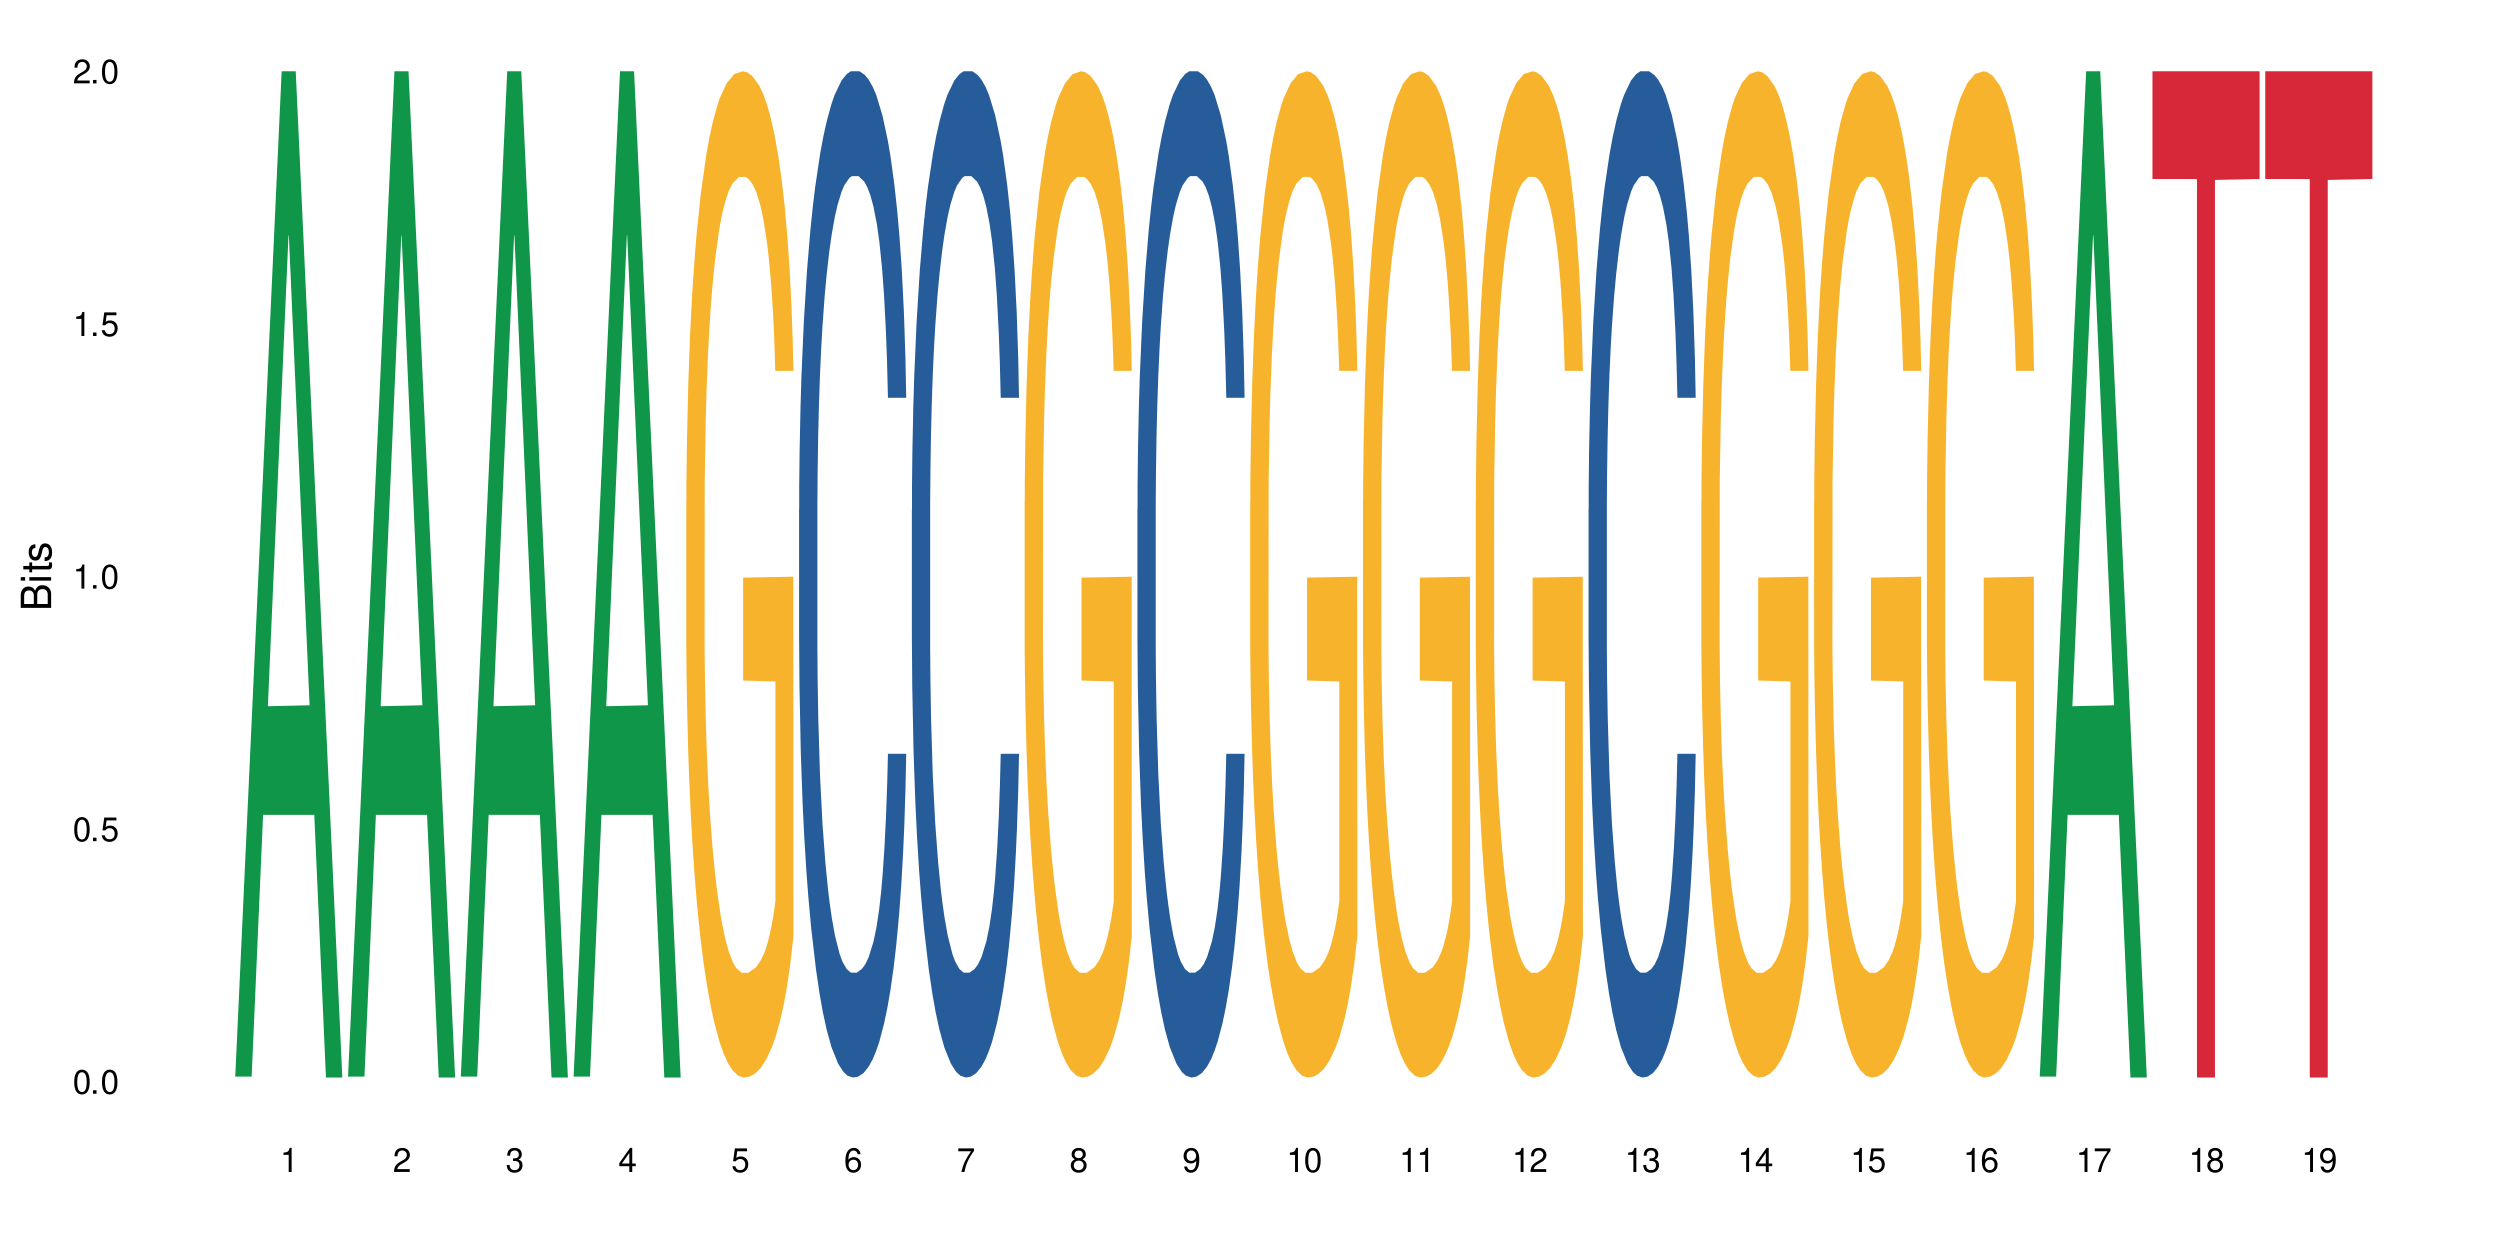 <?xml version="1.0" encoding="UTF-8"?>
<svg xmlns="http://www.w3.org/2000/svg" xmlns:xlink="http://www.w3.org/1999/xlink" width="720" height="360" viewBox="0 0 720 360">
<defs>
<g>
<g id="glyph-0-0">
</g>
<g id="glyph-0-1">
<path d="M 2.641 -6.938 C 2 -6.938 1.422 -6.656 1.078 -6.172 C 0.641 -5.562 0.406 -4.641 0.406 -3.359 C 0.406 -1.016 1.188 0.219 2.641 0.219 C 4.078 0.219 4.859 -1.016 4.859 -3.297 C 4.859 -4.641 4.656 -5.547 4.203 -6.172 C 3.844 -6.656 3.281 -6.938 2.641 -6.938 Z M 2.641 -6.188 C 3.547 -6.188 4 -5.25 4 -3.375 C 4 -1.406 3.562 -0.484 2.625 -0.484 C 1.734 -0.484 1.281 -1.438 1.281 -3.344 C 1.281 -5.25 1.734 -6.188 2.641 -6.188 Z M 2.641 -6.188 "/>
</g>
<g id="glyph-0-2">
<path d="M 1.828 -1 L 0.828 -1 L 0.828 0 L 1.828 0 Z M 1.828 -1 "/>
</g>
<g id="glyph-0-3">
<path d="M 4.562 -6.797 L 1.062 -6.797 L 0.547 -3.094 L 1.328 -3.094 C 1.719 -3.562 2.047 -3.734 2.578 -3.734 C 3.484 -3.734 4.062 -3.109 4.062 -2.094 C 4.062 -1.125 3.484 -0.531 2.578 -0.531 C 1.828 -0.531 1.375 -0.906 1.188 -1.672 L 0.328 -1.672 C 0.453 -1.109 0.547 -0.844 0.75 -0.594 C 1.125 -0.078 1.828 0.219 2.594 0.219 C 3.969 0.219 4.922 -0.781 4.922 -2.219 C 4.922 -3.562 4.031 -4.484 2.719 -4.484 C 2.25 -4.484 1.859 -4.359 1.469 -4.062 L 1.734 -5.969 L 4.562 -5.969 Z M 4.562 -6.797 "/>
</g>
<g id="glyph-0-4">
<path d="M 2.484 -4.938 L 2.484 0 L 3.328 0 L 3.328 -6.938 L 2.766 -6.938 C 2.469 -5.875 2.281 -5.734 0.984 -5.562 L 0.984 -4.938 Z M 2.484 -4.938 "/>
</g>
<g id="glyph-0-5">
<path d="M 4.859 -0.828 L 1.281 -0.828 C 1.359 -1.406 1.672 -1.781 2.5 -2.281 L 3.469 -2.828 C 4.406 -3.344 4.906 -4.062 4.906 -4.906 C 4.906 -5.484 4.672 -6.031 4.266 -6.406 C 3.859 -6.766 3.375 -6.938 2.719 -6.938 C 1.859 -6.938 1.219 -6.625 0.844 -6.031 C 0.609 -5.672 0.5 -5.234 0.484 -4.531 L 1.328 -4.531 C 1.359 -5.016 1.406 -5.281 1.531 -5.516 C 1.75 -5.938 2.188 -6.203 2.703 -6.203 C 3.469 -6.203 4.031 -5.641 4.031 -4.891 C 4.031 -4.344 3.719 -3.859 3.125 -3.516 L 2.234 -3 C 0.812 -2.172 0.406 -1.531 0.328 -0.016 L 4.859 -0.016 Z M 4.859 -0.828 "/>
</g>
<g id="glyph-0-6">
<path d="M 2.125 -3.188 L 2.578 -3.188 C 3.5 -3.188 3.984 -2.766 3.984 -1.922 C 3.984 -1.062 3.469 -0.531 2.594 -0.531 C 1.656 -0.531 1.203 -1 1.156 -2.016 L 0.312 -2.016 C 0.344 -1.453 0.438 -1.094 0.609 -0.781 C 0.953 -0.109 1.625 0.219 2.547 0.219 C 3.953 0.219 4.859 -0.625 4.859 -1.938 C 4.859 -2.828 4.516 -3.297 3.703 -3.594 C 4.344 -3.844 4.656 -4.328 4.656 -5.031 C 4.656 -6.219 3.875 -6.938 2.578 -6.938 C 1.203 -6.938 0.484 -6.172 0.453 -4.703 L 1.297 -4.703 C 1.312 -5.125 1.344 -5.359 1.453 -5.578 C 1.641 -5.969 2.062 -6.203 2.594 -6.203 C 3.344 -6.203 3.797 -5.75 3.797 -5 C 3.797 -4.516 3.609 -4.219 3.25 -4.047 C 3.016 -3.953 2.703 -3.922 2.125 -3.906 Z M 2.125 -3.188 "/>
</g>
<g id="glyph-0-7">
<path d="M 3.141 -1.672 L 3.141 0 L 3.984 0 L 3.984 -1.672 L 4.984 -1.672 L 4.984 -2.438 L 3.984 -2.438 L 3.984 -6.938 L 3.359 -6.938 L 0.266 -2.578 L 0.266 -1.672 Z M 3.141 -2.438 L 1 -2.438 L 3.141 -5.5 Z M 3.141 -2.438 "/>
</g>
<g id="glyph-0-8">
<path d="M 4.781 -5.125 C 4.609 -6.266 3.891 -6.938 2.844 -6.938 C 2.094 -6.938 1.422 -6.578 1.031 -5.953 C 0.594 -5.266 0.406 -4.422 0.406 -3.172 C 0.406 -2 0.578 -1.25 0.984 -0.641 C 1.359 -0.078 1.953 0.219 2.703 0.219 C 3.984 0.219 4.922 -0.75 4.922 -2.094 C 4.922 -3.375 4.062 -4.281 2.844 -4.281 C 2.172 -4.281 1.641 -4.031 1.281 -3.516 C 1.281 -5.234 1.828 -6.188 2.797 -6.188 C 3.391 -6.188 3.797 -5.797 3.938 -5.125 Z M 2.734 -3.531 C 3.547 -3.531 4.062 -2.953 4.062 -2.031 C 4.062 -1.156 3.484 -0.531 2.703 -0.531 C 1.922 -0.531 1.328 -1.188 1.328 -2.078 C 1.328 -2.938 1.906 -3.531 2.734 -3.531 Z M 2.734 -3.531 "/>
</g>
<g id="glyph-0-9">
<path d="M 4.984 -6.797 L 0.438 -6.797 L 0.438 -5.969 L 4.109 -5.969 C 2.5 -3.656 1.828 -2.234 1.328 0 L 2.219 0 C 2.594 -2.172 3.453 -4.047 4.984 -6.094 Z M 4.984 -6.797 "/>
</g>
<g id="glyph-0-10">
<path d="M 3.75 -3.656 C 4.469 -4.094 4.688 -4.438 4.688 -5.078 C 4.688 -6.172 3.844 -6.938 2.641 -6.938 C 1.438 -6.938 0.594 -6.172 0.594 -5.094 C 0.594 -4.438 0.812 -4.094 1.516 -3.656 C 0.734 -3.266 0.359 -2.703 0.359 -1.922 C 0.359 -0.656 1.281 0.219 2.641 0.219 C 3.984 0.219 4.922 -0.656 4.922 -1.922 C 4.922 -2.703 4.531 -3.266 3.75 -3.656 Z M 2.641 -6.188 C 3.359 -6.188 3.812 -5.75 3.812 -5.062 C 3.812 -4.406 3.344 -3.984 2.641 -3.984 C 1.922 -3.984 1.453 -4.406 1.453 -5.078 C 1.453 -5.75 1.922 -6.188 2.641 -6.188 Z M 2.641 -3.266 C 3.484 -3.266 4.062 -2.719 4.062 -1.906 C 4.062 -1.078 3.484 -0.531 2.625 -0.531 C 1.797 -0.531 1.219 -1.094 1.219 -1.906 C 1.219 -2.719 1.781 -3.266 2.641 -3.266 Z M 2.641 -3.266 "/>
</g>
<g id="glyph-0-11">
<path d="M 0.516 -1.578 C 0.672 -0.453 1.406 0.219 2.438 0.219 C 3.188 0.219 3.859 -0.141 4.266 -0.766 C 4.688 -1.453 4.891 -2.297 4.891 -3.547 C 4.891 -4.719 4.703 -5.453 4.312 -6.078 C 3.938 -6.641 3.344 -6.938 2.594 -6.938 C 1.297 -6.938 0.359 -5.969 0.359 -4.625 C 0.359 -3.344 1.234 -2.453 2.453 -2.453 C 3.094 -2.453 3.578 -2.672 4.016 -3.203 C 4 -1.484 3.469 -0.531 2.5 -0.531 C 1.906 -0.531 1.484 -0.906 1.359 -1.578 Z M 2.578 -6.203 C 3.375 -6.203 3.969 -5.531 3.969 -4.641 C 3.969 -3.797 3.391 -3.188 2.547 -3.188 C 1.734 -3.188 1.234 -3.766 1.234 -4.688 C 1.234 -5.562 1.797 -6.203 2.578 -6.203 Z M 2.578 -6.203 "/>
</g>
<g id="glyph-1-0">
</g>
<g id="glyph-1-1">
<path d="M 0 -0.953 L 0 -4.891 C 0 -5.719 -0.234 -6.344 -0.734 -6.797 C -1.188 -7.234 -1.812 -7.469 -2.5 -7.469 C -3.547 -7.469 -4.188 -7 -4.625 -5.875 C -4.984 -6.688 -5.625 -7.094 -6.531 -7.094 C -7.172 -7.094 -7.734 -6.859 -8.141 -6.391 C -8.562 -5.922 -8.75 -5.344 -8.75 -4.5 L -8.75 -0.953 Z M -4.984 -2.062 L -7.766 -2.062 L -7.766 -4.219 C -7.766 -4.844 -7.688 -5.203 -7.453 -5.5 C -7.219 -5.812 -6.859 -5.969 -6.375 -5.969 C -5.891 -5.969 -5.531 -5.812 -5.297 -5.5 C -5.062 -5.203 -4.984 -4.844 -4.984 -4.219 Z M -0.984 -2.062 L -4 -2.062 L -4 -4.781 C -4 -5.766 -3.438 -6.359 -2.484 -6.359 C -1.547 -6.359 -0.984 -5.766 -0.984 -4.781 Z M -0.984 -2.062 "/>
</g>
<g id="glyph-1-2">
<path d="M -6.281 -1.797 L -6.281 -0.797 L 0 -0.797 L 0 -1.797 Z M -8.75 -1.797 L -8.75 -0.797 L -7.484 -0.797 L -7.484 -1.797 Z M -8.75 -1.797 "/>
</g>
<g id="glyph-1-3">
<path d="M -6.281 -3.047 L -6.281 -2.016 L -8.016 -2.016 L -8.016 -1.016 L -6.281 -1.016 L -6.281 -0.172 L -5.469 -0.172 L -5.469 -1.016 L -0.719 -1.016 C -0.078 -1.016 0.281 -1.453 0.281 -2.234 C 0.281 -2.5 0.25 -2.719 0.188 -3.047 L -0.641 -3.047 C -0.609 -2.906 -0.594 -2.766 -0.594 -2.562 C -0.594 -2.141 -0.719 -2.016 -1.156 -2.016 L -5.469 -2.016 L -5.469 -3.047 Z M -6.281 -3.047 "/>
</g>
<g id="glyph-1-4">
<path d="M -4.531 -5.25 C -5.766 -5.25 -6.469 -4.422 -6.469 -2.969 C -6.469 -1.516 -5.719 -0.562 -4.547 -0.562 C -3.562 -0.562 -3.094 -1.062 -2.734 -2.562 L -2.516 -3.484 C -2.344 -4.188 -2.094 -4.469 -1.641 -4.469 C -1.047 -4.469 -0.641 -3.875 -0.641 -3 C -0.641 -2.453 -0.797 -2 -1.062 -1.75 C -1.25 -1.594 -1.422 -1.531 -1.875 -1.469 L -1.875 -0.406 C -0.422 -0.453 0.281 -1.266 0.281 -2.922 C 0.281 -4.5 -0.5 -5.516 -1.719 -5.516 C -2.656 -5.516 -3.172 -4.984 -3.469 -3.734 L -3.703 -2.766 C -3.891 -1.953 -4.156 -1.609 -4.594 -1.609 C -5.188 -1.609 -5.547 -2.125 -5.547 -2.938 C -5.547 -3.75 -5.203 -4.172 -4.531 -4.203 Z M -4.531 -5.25 "/>
</g>
</g>
</defs>
<rect x="-72" y="-36" width="864" height="432" fill="rgb(100%, 100%, 100%)" fill-opacity="1"/>
<path fill-rule="nonzero" fill="rgb(6.275%, 58.824%, 28.235%)" fill-opacity="1" d="M 67.73 310.059 L 67.766 309.789 L 81.117 20.527 L 85.172 20.527 L 98.59 310.332 L 93.875 310.332 L 90.512 234.684 L 75.773 234.684 L 72.477 310.059 L 67.73 310.059 L 77.191 203.391 L 89.16 203.117 L 83.191 67.875 L 83.125 67.602 L 83.059 68.418 L 77.16 203.117 L 77.191 203.391 Z M 67.73 310.059 "/>
<path fill-rule="nonzero" fill="rgb(6.275%, 58.824%, 28.235%)" fill-opacity="1" d="M 100.211 310.059 L 100.246 309.789 L 113.598 20.527 L 117.652 20.527 L 131.07 310.332 L 126.355 310.332 L 122.992 234.684 L 108.258 234.684 L 104.961 310.059 L 100.211 310.059 L 109.672 203.391 L 121.641 203.117 L 115.672 67.875 L 115.609 67.602 L 115.543 68.418 L 109.641 203.117 L 109.672 203.391 Z M 100.211 310.059 "/>
<path fill-rule="nonzero" fill="rgb(6.275%, 58.824%, 28.235%)" fill-opacity="1" d="M 132.691 310.059 L 132.727 309.789 L 146.078 20.527 L 150.133 20.527 L 163.551 310.332 L 158.836 310.332 L 155.473 234.684 L 140.738 234.684 L 137.441 310.059 L 132.691 310.059 L 142.156 203.391 L 154.121 203.117 L 148.156 67.875 L 148.09 67.602 L 148.023 68.418 L 142.121 203.117 L 142.156 203.391 Z M 132.691 310.059 "/>
<path fill-rule="nonzero" fill="rgb(6.275%, 58.824%, 28.235%)" fill-opacity="1" d="M 165.176 310.059 L 165.207 309.789 L 178.559 20.527 L 182.613 20.527 L 196.031 310.332 L 191.316 310.332 L 187.953 234.684 L 173.219 234.684 L 169.922 310.059 L 165.176 310.059 L 174.637 203.391 L 186.602 203.117 L 180.637 67.875 L 180.57 67.602 L 180.504 68.418 L 174.602 203.117 L 174.637 203.391 Z M 165.176 310.059 "/>
<path fill-rule="nonzero" fill="rgb(96.863%, 70.196%, 16.863%)" fill-opacity="1" d="M 197.656 144.652 L 197.691 144.387 L 197.691 139.094 L 197.844 127.184 L 198.219 110.777 L 198.707 97.277 L 199.234 86.691 L 199.574 81.133 L 200.141 73.195 L 200.629 67.371 L 201.871 55.461 L 203.449 44.348 L 204.316 39.582 L 205.293 35.082 L 206.688 30.055 L 207.324 28.203 L 209.281 23.965 L 211.504 21.32 L 213.949 20.527 L 215.078 20.789 L 216.621 21.848 L 218.727 24.762 L 219.934 27.406 L 220.875 30.055 L 221.852 33.496 L 223.055 38.789 L 224.184 45.141 L 225.086 51.492 L 225.992 59.43 L 226.742 67.902 L 227.383 77.164 L 227.949 88.281 L 228.285 97.543 L 228.512 106.805 L 223.281 106.805 L 222.98 97.543 L 222.641 90.398 L 222.078 81.664 L 221.512 75.312 L 220.949 70.281 L 219.895 63.402 L 218.992 59.168 L 217.863 55.461 L 216.77 53.078 L 215.531 51.492 L 214.777 50.961 L 212.781 50.961 L 210.977 52.816 L 209.922 54.934 L 209.172 57.051 L 208.117 61.02 L 207.477 64.195 L 207.102 66.312 L 205.973 74.516 L 205.219 81.93 L 204.805 86.957 L 204.277 94.898 L 203.902 102.043 L 203.488 112.629 L 203.262 120.57 L 202.961 138.566 L 202.922 186.207 L 203.035 196.262 L 203.262 207.113 L 203.562 216.641 L 204.016 226.699 L 204.465 234.375 L 205.258 244.695 L 205.934 251.578 L 206.461 256.078 L 207.477 263.223 L 207.891 265.605 L 208.867 270.367 L 209.887 274.074 L 211.125 277.25 L 212.066 278.836 L 213.574 280.16 L 215.492 280.16 L 217.75 278.574 L 219.18 276.457 L 220.156 274.34 L 220.797 272.484 L 221.59 269.574 L 222.152 266.926 L 222.68 264.016 L 223.32 259.516 L 223.32 196.262 L 214.023 195.996 L 214.023 166.355 L 228.473 166.09 L 228.512 269.574 L 227.723 276.719 L 226.742 283.602 L 225.801 288.895 L 224.824 293.395 L 223.434 298.422 L 222.305 301.598 L 220.57 305.305 L 218.992 307.688 L 217.336 309.273 L 215.867 310.066 L 214.137 310.332 L 212.594 309.805 L 210.938 308.215 L 209.621 306.098 L 208.418 303.453 L 207.215 300.012 L 205.707 294.453 L 204.73 289.953 L 203.715 284.395 L 202.699 277.777 L 201.793 270.633 L 201.191 265.074 L 200.59 258.723 L 199.949 250.781 L 199.348 241.785 L 198.898 233.578 L 198.484 224.316 L 198.184 215.582 L 197.883 203.672 L 197.73 194.145 L 197.656 185.941 Z M 197.656 144.652 "/>
<path fill-rule="nonzero" fill="rgb(14.51%, 36.078%, 60%)" fill-opacity="1" d="M 230.137 146.621 L 230.172 146.355 L 230.172 140 L 230.285 129.934 L 230.551 117.215 L 230.812 108.477 L 231.492 92.844 L 232.43 77.746 L 233.41 66.09 L 234.125 59.203 L 234.766 53.902 L 236.23 44.102 L 237.172 39.07 L 238.188 34.566 L 239.43 30.062 L 240.336 27.414 L 242.367 23.176 L 243.871 21.32 L 245.039 20.527 L 247.559 20.527 L 249.062 21.586 L 250.156 22.91 L 251.359 25.031 L 252.375 27.414 L 254.145 33.242 L 255.727 40.66 L 256.441 44.898 L 257.57 53.109 L 258.434 61.055 L 259.035 67.945 L 259.715 77.746 L 260.316 89.668 L 260.766 103.176 L 260.992 114.566 L 255.727 114.566 L 255.461 103.973 L 255.16 95.758 L 254.598 84.898 L 254.031 77.215 L 253.242 69.535 L 252.527 64.5 L 251.547 59.469 L 250.684 56.289 L 249.777 53.902 L 248.914 52.316 L 247.258 50.727 L 245.34 50.727 L 244.625 51.254 L 243.156 53.375 L 242.367 55.23 L 241.238 58.938 L 240.445 62.383 L 239.508 67.68 L 238.867 72.184 L 238.078 79.07 L 237.512 85.164 L 236.871 93.906 L 236.496 100.527 L 236.156 107.945 L 235.855 116.688 L 235.629 125.957 L 235.48 135.762 L 235.406 145.297 L 235.406 186.355 L 235.48 195.895 L 235.668 207.02 L 236.156 223.18 L 236.871 237.219 L 237.699 248.344 L 238.488 256.293 L 238.941 260 L 239.543 264.238 L 240.484 269.535 L 241.84 274.836 L 242.629 276.953 L 243.832 279.074 L 245.074 280.133 L 246.73 280.133 L 248.199 279.074 L 249.176 277.75 L 250.191 275.629 L 251.586 271.125 L 252.449 266.887 L 253.203 261.855 L 253.77 256.82 L 254.145 252.582 L 254.707 244.371 L 255.16 235.363 L 255.5 226.094 L 255.727 217.086 L 260.992 217.086 L 260.766 227.684 L 260.43 238.012 L 260.09 245.695 L 259.562 254.969 L 258.961 263.18 L 258.094 272.449 L 257.379 278.543 L 256.441 285.168 L 255.574 290.199 L 254.633 294.703 L 253.242 300 L 252.34 302.648 L 251.359 305.035 L 250.191 307.152 L 248.727 309.008 L 247.145 310.066 L 245.676 310.332 L 244.098 309.801 L 242.93 308.742 L 241.387 306.359 L 239.469 301.59 L 238.078 296.559 L 236.984 291.523 L 236.043 286.227 L 234.992 279.074 L 233.637 267.418 L 232.809 258.41 L 232.242 250.992 L 231.605 240.664 L 231.152 231.391 L 230.625 216.555 L 230.25 197.746 L 230.137 183.18 Z M 230.137 146.621 "/>
<path fill-rule="nonzero" fill="rgb(14.51%, 36.078%, 60%)" fill-opacity="1" d="M 262.617 146.621 L 262.656 146.355 L 262.656 140 L 262.77 129.934 L 263.031 117.215 L 263.293 108.477 L 263.973 92.844 L 264.914 77.746 L 265.891 66.09 L 266.605 59.203 L 267.246 53.902 L 268.715 44.102 L 269.652 39.07 L 270.672 34.566 L 271.91 30.062 L 272.816 27.414 L 274.848 23.176 L 276.352 21.32 L 277.52 20.527 L 280.039 20.527 L 281.547 21.586 L 282.637 22.91 L 283.84 25.031 L 284.855 27.414 L 286.625 33.242 L 288.207 40.66 L 288.922 44.898 L 290.051 53.109 L 290.914 61.055 L 291.516 67.945 L 292.195 77.746 L 292.797 89.668 L 293.25 103.176 L 293.473 114.566 L 288.207 114.566 L 287.941 103.973 L 287.641 95.758 L 287.078 84.898 L 286.512 77.215 L 285.723 69.535 L 285.008 64.5 L 284.027 59.469 L 283.164 56.289 L 282.262 53.902 L 281.395 52.316 L 279.738 50.727 L 277.82 50.727 L 277.105 51.254 L 275.637 53.375 L 274.848 55.23 L 273.719 58.938 L 272.93 62.383 L 271.988 67.68 L 271.348 72.184 L 270.559 79.07 L 269.992 85.164 L 269.352 93.906 L 268.977 100.527 L 268.637 107.945 L 268.336 116.688 L 268.109 125.957 L 267.961 135.762 L 267.887 145.297 L 267.887 186.355 L 267.961 195.895 L 268.148 207.02 L 268.637 223.18 L 269.352 237.219 L 270.18 248.344 L 270.973 256.293 L 271.422 260 L 272.023 264.238 L 272.965 269.535 L 274.32 274.836 L 275.109 276.953 L 276.316 279.074 L 277.555 280.133 L 279.211 280.133 L 280.68 279.074 L 281.656 277.75 L 282.676 275.629 L 284.066 271.125 L 284.934 266.887 L 285.684 261.855 L 286.25 256.82 L 286.625 252.582 L 287.191 244.371 L 287.641 235.363 L 287.98 226.094 L 288.207 217.086 L 293.473 217.086 L 293.25 227.684 L 292.91 238.012 L 292.57 245.695 L 292.043 254.969 L 291.441 263.18 L 290.578 272.449 L 289.863 278.543 L 288.922 285.168 L 288.055 290.199 L 287.113 294.703 L 285.723 300 L 284.82 302.648 L 283.84 305.035 L 282.676 307.152 L 281.207 309.008 L 279.625 310.066 L 278.16 310.332 L 276.578 309.801 L 275.41 308.742 L 273.867 306.359 L 271.949 301.59 L 270.559 296.559 L 269.465 291.523 L 268.523 286.227 L 267.473 279.074 L 266.117 267.418 L 265.289 258.41 L 264.723 250.992 L 264.086 240.664 L 263.633 231.391 L 263.105 216.555 L 262.73 197.746 L 262.617 183.18 Z M 262.617 146.621 "/>
<path fill-rule="nonzero" fill="rgb(96.863%, 70.196%, 16.863%)" fill-opacity="1" d="M 295.098 144.652 L 295.137 144.387 L 295.137 139.094 L 295.285 127.184 L 295.664 110.777 L 296.152 97.277 L 296.68 86.691 L 297.016 81.133 L 297.582 73.195 L 298.07 67.371 L 299.312 55.461 L 300.895 44.348 L 301.758 39.582 L 302.738 35.082 L 304.129 30.055 L 304.77 28.203 L 306.727 23.965 L 308.945 21.32 L 311.391 20.527 L 312.52 20.789 L 314.062 21.848 L 316.172 24.762 L 317.375 27.406 L 318.316 30.055 L 319.293 33.496 L 320.5 38.789 L 321.629 45.141 L 322.531 51.492 L 323.434 59.43 L 324.188 67.902 L 324.828 77.164 L 325.391 88.281 L 325.73 97.543 L 325.957 106.805 L 320.723 106.805 L 320.422 97.543 L 320.086 90.398 L 319.52 81.664 L 318.957 75.312 L 318.391 70.281 L 317.336 63.402 L 316.434 59.168 L 315.305 55.461 L 314.215 53.078 L 312.973 51.492 L 312.219 50.961 L 310.227 50.961 L 308.418 52.816 L 307.367 54.934 L 306.613 57.051 L 305.559 61.02 L 304.918 64.195 L 304.543 66.312 L 303.414 74.516 L 302.66 81.93 L 302.246 86.957 L 301.723 94.898 L 301.344 102.043 L 300.93 112.629 L 300.707 120.57 L 300.402 138.566 L 300.367 186.207 L 300.48 196.262 L 300.707 207.113 L 301.008 216.641 L 301.457 226.699 L 301.91 234.375 L 302.699 244.695 L 303.375 251.578 L 303.902 256.078 L 304.918 263.223 L 305.332 265.605 L 306.312 270.367 L 307.328 274.074 L 308.57 277.25 L 309.512 278.836 L 311.016 280.16 L 312.934 280.16 L 315.191 278.574 L 316.621 276.457 L 317.602 274.34 L 318.242 272.484 L 319.031 269.574 L 319.594 266.926 L 320.121 264.016 L 320.762 259.516 L 320.762 196.262 L 311.469 195.996 L 311.469 166.355 L 325.918 166.09 L 325.957 269.574 L 325.164 276.719 L 324.188 283.602 L 323.246 288.895 L 322.266 293.395 L 320.875 298.422 L 319.746 301.598 L 318.016 305.305 L 316.434 307.688 L 314.777 309.273 L 313.312 310.066 L 311.582 310.332 L 310.039 309.805 L 308.383 308.215 L 307.066 306.098 L 305.859 303.453 L 304.656 300.012 L 303.152 294.453 L 302.172 289.953 L 301.156 284.395 L 300.141 277.777 L 299.238 270.633 L 298.637 265.074 L 298.035 258.723 L 297.395 250.781 L 296.793 241.785 L 296.34 233.578 L 295.926 224.316 L 295.625 215.582 L 295.324 203.672 L 295.172 194.145 L 295.098 185.941 Z M 295.098 144.652 "/>
<path fill-rule="nonzero" fill="rgb(14.51%, 36.078%, 60%)" fill-opacity="1" d="M 327.578 146.621 L 327.617 146.355 L 327.617 140 L 327.73 129.934 L 327.992 117.215 L 328.258 108.477 L 328.934 92.844 L 329.875 77.746 L 330.852 66.09 L 331.566 59.203 L 332.207 53.902 L 333.676 44.102 L 334.617 39.07 L 335.633 34.566 L 336.875 30.062 L 337.777 27.414 L 339.809 23.176 L 341.312 21.32 L 342.48 20.527 L 345.004 20.527 L 346.508 21.586 L 347.598 22.91 L 348.805 25.031 L 349.82 27.414 L 351.586 33.242 L 353.168 40.66 L 353.883 44.898 L 355.012 53.109 L 355.879 61.055 L 356.48 67.945 L 357.156 77.746 L 357.758 89.668 L 358.211 103.176 L 358.438 114.566 L 353.168 114.566 L 352.906 103.973 L 352.605 95.758 L 352.039 84.898 L 351.477 77.215 L 350.684 69.535 L 349.969 64.5 L 348.992 59.469 L 348.125 56.289 L 347.223 53.902 L 346.355 52.316 L 344.699 50.727 L 342.781 50.727 L 342.066 51.254 L 340.598 53.375 L 339.809 55.23 L 338.68 58.938 L 337.891 62.383 L 336.949 67.68 L 336.309 72.184 L 335.52 79.07 L 334.953 85.164 L 334.316 93.906 L 333.938 100.527 L 333.602 107.945 L 333.301 116.688 L 333.074 125.957 L 332.922 135.762 L 332.848 145.297 L 332.848 186.355 L 332.922 195.895 L 333.109 207.02 L 333.602 223.18 L 334.316 237.219 L 335.145 248.344 L 335.934 256.293 L 336.387 260 L 336.988 264.238 L 337.926 269.535 L 339.281 274.836 L 340.074 276.953 L 341.277 279.074 L 342.52 280.133 L 344.176 280.133 L 345.641 279.074 L 346.621 277.75 L 347.637 275.629 L 349.027 271.125 L 349.895 266.887 L 350.648 261.855 L 351.211 256.82 L 351.586 252.582 L 352.152 244.371 L 352.605 235.363 L 352.941 226.094 L 353.168 217.086 L 358.438 217.086 L 358.211 227.684 L 357.871 238.012 L 357.531 245.695 L 357.008 254.969 L 356.402 263.18 L 355.539 272.449 L 354.824 278.543 L 353.883 285.168 L 353.016 290.199 L 352.078 294.703 L 350.684 300 L 349.781 302.648 L 348.805 305.035 L 347.637 307.152 L 346.168 309.008 L 344.59 310.066 L 343.121 310.332 L 341.539 309.801 L 340.375 308.742 L 338.832 306.359 L 336.91 301.59 L 335.52 296.559 L 334.43 291.523 L 333.488 286.227 L 332.434 279.074 L 331.078 267.418 L 330.25 258.41 L 329.688 250.992 L 329.047 240.664 L 328.594 231.391 L 328.07 216.555 L 327.691 197.746 L 327.578 183.18 Z M 327.578 146.621 "/>
<path fill-rule="nonzero" fill="rgb(96.863%, 70.196%, 16.863%)" fill-opacity="1" d="M 360.059 144.652 L 360.098 144.387 L 360.098 139.094 L 360.25 127.184 L 360.625 110.777 L 361.113 97.277 L 361.641 86.691 L 361.98 81.133 L 362.543 73.195 L 363.031 67.371 L 364.273 55.461 L 365.855 44.348 L 366.723 39.582 L 367.699 35.082 L 369.09 30.055 L 369.73 28.203 L 371.688 23.965 L 373.91 21.32 L 376.355 20.527 L 377.484 20.789 L 379.027 21.848 L 381.133 24.762 L 382.336 27.406 L 383.277 30.055 L 384.258 33.496 L 385.461 38.789 L 386.59 45.141 L 387.492 51.492 L 388.395 59.43 L 389.148 67.902 L 389.789 77.164 L 390.352 88.281 L 390.691 97.543 L 390.918 106.805 L 385.688 106.805 L 385.387 97.543 L 385.047 90.398 L 384.484 81.664 L 383.918 75.312 L 383.355 70.281 L 382.301 63.402 L 381.398 59.168 L 380.27 55.461 L 379.176 53.078 L 377.934 51.492 L 377.184 50.961 L 375.188 50.961 L 373.383 52.816 L 372.328 54.934 L 371.574 57.051 L 370.523 61.02 L 369.883 64.195 L 369.504 66.312 L 368.375 74.516 L 367.625 81.93 L 367.211 86.957 L 366.684 94.898 L 366.309 102.043 L 365.895 112.629 L 365.668 120.57 L 365.367 138.566 L 365.328 186.207 L 365.441 196.262 L 365.668 207.113 L 365.969 216.641 L 366.418 226.699 L 366.871 234.375 L 367.66 244.695 L 368.34 251.578 L 368.867 256.078 L 369.883 263.223 L 370.297 265.605 L 371.273 270.367 L 372.289 274.074 L 373.531 277.25 L 374.473 278.836 L 375.977 280.16 L 377.898 280.16 L 380.156 278.574 L 381.586 276.457 L 382.562 274.34 L 383.203 272.484 L 383.992 269.574 L 384.559 266.926 L 385.086 264.016 L 385.723 259.516 L 385.723 196.262 L 376.43 195.996 L 376.43 166.355 L 390.879 166.09 L 390.918 269.574 L 390.129 276.719 L 389.148 283.602 L 388.207 288.895 L 387.23 293.395 L 385.836 298.422 L 384.707 301.598 L 382.977 305.305 L 381.398 307.688 L 379.742 309.273 L 378.273 310.066 L 376.543 310.332 L 375 309.805 L 373.344 308.215 L 372.027 306.098 L 370.824 303.453 L 369.617 300.012 L 368.113 294.453 L 367.137 289.953 L 366.117 284.395 L 365.102 277.777 L 364.199 270.633 L 363.598 265.074 L 362.996 258.723 L 362.355 250.781 L 361.754 241.785 L 361.301 233.578 L 360.887 224.316 L 360.586 215.582 L 360.285 203.672 L 360.137 194.145 L 360.059 185.941 Z M 360.059 144.652 "/>
<path fill-rule="nonzero" fill="rgb(96.863%, 70.196%, 16.863%)" fill-opacity="1" d="M 392.543 144.652 L 392.578 144.387 L 392.578 139.094 L 392.73 127.184 L 393.105 110.777 L 393.594 97.277 L 394.121 86.691 L 394.461 81.133 L 395.023 73.195 L 395.516 67.371 L 396.758 55.461 L 398.336 44.348 L 399.203 39.582 L 400.18 35.082 L 401.574 30.055 L 402.211 28.203 L 404.168 23.965 L 406.391 21.32 L 408.836 20.527 L 409.965 20.789 L 411.508 21.848 L 413.613 24.762 L 414.82 27.406 L 415.758 30.055 L 416.738 33.496 L 417.941 38.789 L 419.07 45.141 L 419.973 51.492 L 420.879 59.43 L 421.629 67.902 L 422.27 77.164 L 422.832 88.281 L 423.172 97.543 L 423.398 106.805 L 418.168 106.805 L 417.867 97.543 L 417.527 90.398 L 416.965 81.664 L 416.398 75.312 L 415.836 70.281 L 414.781 63.402 L 413.879 59.168 L 412.75 55.461 L 411.656 53.078 L 410.414 51.492 L 409.664 50.961 L 407.668 50.961 L 405.863 52.816 L 404.809 54.934 L 404.055 57.051 L 403.004 61.02 L 402.363 64.195 L 401.988 66.312 L 400.859 74.516 L 400.105 81.93 L 399.691 86.957 L 399.164 94.898 L 398.789 102.043 L 398.375 112.629 L 398.148 120.57 L 397.848 138.566 L 397.809 186.207 L 397.922 196.262 L 398.148 207.113 L 398.449 216.641 L 398.902 226.699 L 399.352 234.375 L 400.145 244.695 L 400.82 251.578 L 401.348 256.078 L 402.363 263.223 L 402.777 265.605 L 403.754 270.367 L 404.77 274.074 L 406.012 277.25 L 406.953 278.836 L 408.461 280.16 L 410.379 280.16 L 412.637 278.574 L 414.066 276.457 L 415.043 274.34 L 415.684 272.484 L 416.473 269.574 L 417.039 266.926 L 417.566 264.016 L 418.207 259.516 L 418.207 196.262 L 408.91 195.996 L 408.91 166.355 L 423.359 166.09 L 423.398 269.574 L 422.609 276.719 L 421.629 283.602 L 420.688 288.895 L 419.711 293.395 L 418.316 298.422 L 417.188 301.598 L 415.457 305.305 L 413.879 307.688 L 412.223 309.273 L 410.754 310.066 L 409.023 310.332 L 407.48 309.805 L 405.824 308.215 L 404.508 306.098 L 403.305 303.453 L 402.098 300.012 L 400.594 294.453 L 399.617 289.953 L 398.602 284.395 L 397.582 277.777 L 396.68 270.633 L 396.078 265.074 L 395.477 258.723 L 394.836 250.781 L 394.234 241.785 L 393.781 233.578 L 393.371 224.316 L 393.066 215.582 L 392.766 203.672 L 392.617 194.145 L 392.543 185.941 Z M 392.543 144.652 "/>
<path fill-rule="nonzero" fill="rgb(96.863%, 70.196%, 16.863%)" fill-opacity="1" d="M 425.023 144.652 L 425.059 144.387 L 425.059 139.094 L 425.211 127.184 L 425.586 110.777 L 426.074 97.277 L 426.602 86.691 L 426.941 81.133 L 427.508 73.195 L 427.996 67.371 L 429.238 55.461 L 430.816 44.348 L 431.684 39.582 L 432.66 35.082 L 434.055 30.055 L 434.695 28.203 L 436.648 23.965 L 438.871 21.32 L 441.316 20.527 L 442.445 20.789 L 443.988 21.848 L 446.094 24.762 L 447.301 27.406 L 448.242 30.055 L 449.219 33.496 L 450.422 38.789 L 451.551 45.141 L 452.453 51.492 L 453.359 59.43 L 454.109 67.902 L 454.75 77.164 L 455.316 88.281 L 455.652 97.543 L 455.879 106.805 L 450.648 106.805 L 450.348 97.543 L 450.008 90.398 L 449.445 81.664 L 448.879 75.312 L 448.316 70.281 L 447.262 63.402 L 446.359 59.168 L 445.23 55.461 L 444.137 53.078 L 442.898 51.492 L 442.145 50.961 L 440.148 50.961 L 438.344 52.816 L 437.289 54.934 L 436.539 57.051 L 435.484 61.02 L 434.844 64.195 L 434.469 66.312 L 433.34 74.516 L 432.586 81.93 L 432.172 86.957 L 431.645 94.898 L 431.27 102.043 L 430.855 112.629 L 430.629 120.57 L 430.328 138.566 L 430.289 186.207 L 430.402 196.262 L 430.629 207.113 L 430.93 216.641 L 431.383 226.699 L 431.832 234.375 L 432.625 244.695 L 433.301 251.578 L 433.828 256.078 L 434.844 263.223 L 435.258 265.605 L 436.234 270.367 L 437.254 274.074 L 438.492 277.25 L 439.434 278.836 L 440.941 280.16 L 442.859 280.16 L 445.117 278.574 L 446.547 276.457 L 447.527 274.34 L 448.164 272.484 L 448.957 269.574 L 449.52 266.926 L 450.047 264.016 L 450.688 259.516 L 450.688 196.262 L 441.391 195.996 L 441.391 166.355 L 455.84 166.09 L 455.879 269.574 L 455.09 276.719 L 454.109 283.602 L 453.172 288.895 L 452.191 293.395 L 450.801 298.422 L 449.672 301.598 L 447.938 305.305 L 446.359 307.688 L 444.703 309.273 L 443.234 310.066 L 441.504 310.332 L 439.961 309.805 L 438.305 308.215 L 436.988 306.098 L 435.785 303.453 L 434.582 300.012 L 433.074 294.453 L 432.098 289.953 L 431.082 284.395 L 430.066 277.777 L 429.16 270.633 L 428.559 265.074 L 427.957 258.723 L 427.316 250.781 L 426.715 241.785 L 426.266 233.578 L 425.852 224.316 L 425.551 215.582 L 425.25 203.672 L 425.098 194.145 L 425.023 185.941 Z M 425.023 144.652 "/>
<path fill-rule="nonzero" fill="rgb(14.51%, 36.078%, 60%)" fill-opacity="1" d="M 457.504 146.621 L 457.543 146.355 L 457.543 140 L 457.652 129.934 L 457.918 117.215 L 458.18 108.477 L 458.859 92.844 L 459.801 77.746 L 460.777 66.09 L 461.492 59.203 L 462.133 53.902 L 463.598 44.102 L 464.539 39.07 L 465.555 34.566 L 466.797 30.062 L 467.703 27.414 L 469.734 23.176 L 471.238 21.32 L 472.406 20.527 L 474.926 20.527 L 476.43 21.586 L 477.523 22.91 L 478.727 25.031 L 479.742 27.414 L 481.512 33.242 L 483.094 40.66 L 483.809 44.898 L 484.938 53.109 L 485.801 61.055 L 486.402 67.945 L 487.082 77.746 L 487.684 89.668 L 488.133 103.176 L 488.359 114.566 L 483.094 114.566 L 482.828 103.973 L 482.527 95.758 L 481.965 84.898 L 481.398 77.215 L 480.609 69.535 L 479.895 64.5 L 478.914 59.469 L 478.051 56.289 L 477.148 53.902 L 476.281 52.316 L 474.625 50.727 L 472.707 50.727 L 471.992 51.254 L 470.523 53.375 L 469.734 55.23 L 468.605 58.938 L 467.812 62.383 L 466.875 67.68 L 466.234 72.184 L 465.445 79.07 L 464.879 85.164 L 464.238 93.906 L 463.863 100.527 L 463.523 107.945 L 463.223 116.688 L 462.996 125.957 L 462.848 135.762 L 462.773 145.297 L 462.773 186.355 L 462.848 195.895 L 463.035 207.02 L 463.523 223.18 L 464.238 237.219 L 465.066 248.344 L 465.855 256.293 L 466.309 260 L 466.91 264.238 L 467.852 269.535 L 469.207 274.836 L 469.996 276.953 L 471.199 279.074 L 472.441 280.133 L 474.098 280.133 L 475.566 279.074 L 476.543 277.75 L 477.559 275.629 L 478.953 271.125 L 479.816 266.887 L 480.57 261.855 L 481.137 256.82 L 481.512 252.582 L 482.074 244.371 L 482.527 235.363 L 482.867 226.094 L 483.094 217.086 L 488.359 217.086 L 488.133 227.684 L 487.797 238.012 L 487.457 245.695 L 486.93 254.969 L 486.328 263.18 L 485.461 272.449 L 484.746 278.543 L 483.809 285.168 L 482.941 290.199 L 482 294.703 L 480.609 300 L 479.707 302.648 L 478.727 305.035 L 477.559 307.152 L 476.094 309.008 L 474.512 310.066 L 473.043 310.332 L 471.465 309.801 L 470.297 308.742 L 468.754 306.359 L 466.836 301.59 L 465.445 296.559 L 464.352 291.523 L 463.41 286.227 L 462.359 279.074 L 461.004 267.418 L 460.176 258.41 L 459.609 250.992 L 458.973 240.664 L 458.52 231.391 L 457.992 216.555 L 457.617 197.746 L 457.504 183.18 Z M 457.504 146.621 "/>
<path fill-rule="nonzero" fill="rgb(96.863%, 70.196%, 16.863%)" fill-opacity="1" d="M 489.984 144.652 L 490.023 144.387 L 490.023 139.094 L 490.172 127.184 L 490.551 110.777 L 491.039 97.277 L 491.566 86.691 L 491.902 81.133 L 492.469 73.195 L 492.957 67.371 L 494.199 55.461 L 495.781 44.348 L 496.645 39.582 L 497.625 35.082 L 499.016 30.055 L 499.656 28.203 L 501.613 23.965 L 503.832 21.32 L 506.277 20.527 L 507.406 20.789 L 508.949 21.848 L 511.059 24.762 L 512.262 27.406 L 513.203 30.055 L 514.18 33.496 L 515.387 38.789 L 516.516 45.141 L 517.418 51.492 L 518.32 59.43 L 519.074 67.902 L 519.711 77.164 L 520.277 88.281 L 520.617 97.543 L 520.84 106.805 L 515.609 106.805 L 515.309 97.543 L 514.973 90.398 L 514.406 81.664 L 513.844 75.312 L 513.277 70.281 L 512.223 63.402 L 511.32 59.168 L 510.191 55.461 L 509.102 53.078 L 507.859 51.492 L 507.105 50.961 L 505.113 50.961 L 503.305 52.816 L 502.254 54.934 L 501.5 57.051 L 500.445 61.02 L 499.805 64.195 L 499.43 66.312 L 498.301 74.516 L 497.547 81.93 L 497.133 86.957 L 496.605 94.898 L 496.23 102.043 L 495.816 112.629 L 495.59 120.57 L 495.289 138.566 L 495.254 186.207 L 495.367 196.262 L 495.59 207.113 L 495.891 216.641 L 496.344 226.699 L 496.797 234.375 L 497.586 244.695 L 498.262 251.578 L 498.789 256.078 L 499.805 263.223 L 500.219 265.605 L 501.199 270.367 L 502.215 274.074 L 503.457 277.25 L 504.398 278.836 L 505.902 280.16 L 507.82 280.16 L 510.078 278.574 L 511.508 276.457 L 512.488 274.34 L 513.129 272.484 L 513.918 269.574 L 514.48 266.926 L 515.008 264.016 L 515.648 259.516 L 515.648 196.262 L 506.355 195.996 L 506.355 166.355 L 520.805 166.09 L 520.84 269.574 L 520.051 276.719 L 519.074 283.602 L 518.133 288.895 L 517.152 293.395 L 515.762 298.422 L 514.633 301.598 L 512.902 305.305 L 511.32 307.688 L 509.664 309.273 L 508.199 310.066 L 506.465 310.332 L 504.922 309.805 L 503.27 308.215 L 501.949 306.098 L 500.746 303.453 L 499.543 300.012 L 498.039 294.453 L 497.059 289.953 L 496.043 284.395 L 495.027 277.777 L 494.125 270.633 L 493.523 265.074 L 492.918 258.723 L 492.281 250.781 L 491.68 241.785 L 491.227 233.578 L 490.812 224.316 L 490.512 215.582 L 490.211 203.672 L 490.059 194.145 L 489.984 185.941 Z M 489.984 144.652 "/>
<path fill-rule="nonzero" fill="rgb(96.863%, 70.196%, 16.863%)" fill-opacity="1" d="M 522.465 144.652 L 522.504 144.387 L 522.504 139.094 L 522.652 127.184 L 523.031 110.777 L 523.52 97.277 L 524.047 86.691 L 524.383 81.133 L 524.949 73.195 L 525.438 67.371 L 526.68 55.461 L 528.262 44.348 L 529.125 39.582 L 530.105 35.082 L 531.496 30.055 L 532.137 28.203 L 534.094 23.965 L 536.312 21.32 L 538.758 20.527 L 539.887 20.789 L 541.43 21.848 L 543.539 24.762 L 544.742 27.406 L 545.684 30.055 L 546.66 33.496 L 547.867 38.789 L 548.996 45.141 L 549.898 51.492 L 550.801 59.43 L 551.555 67.902 L 552.195 77.164 L 552.758 88.281 L 553.098 97.543 L 553.324 106.805 L 548.094 106.805 L 547.789 97.543 L 547.453 90.398 L 546.887 81.664 L 546.324 75.312 L 545.758 70.281 L 544.707 63.402 L 543.801 59.168 L 542.672 55.461 L 541.582 53.078 L 540.34 51.492 L 539.586 50.961 L 537.594 50.961 L 535.785 52.816 L 534.734 54.934 L 533.98 57.051 L 532.926 61.02 L 532.285 64.195 L 531.91 66.312 L 530.781 74.516 L 530.027 81.93 L 529.617 86.957 L 529.09 94.898 L 528.711 102.043 L 528.297 112.629 L 528.074 120.57 L 527.77 138.566 L 527.734 186.207 L 527.848 196.262 L 528.074 207.113 L 528.375 216.641 L 528.824 226.699 L 529.277 234.375 L 530.066 244.695 L 530.746 251.578 L 531.27 256.078 L 532.285 263.223 L 532.699 265.605 L 533.68 270.367 L 534.695 274.074 L 535.938 277.25 L 536.879 278.836 L 538.383 280.16 L 540.301 280.16 L 542.559 278.574 L 543.988 276.457 L 544.969 274.34 L 545.609 272.484 L 546.398 269.574 L 546.965 266.926 L 547.488 264.016 L 548.129 259.516 L 548.129 196.262 L 538.836 195.996 L 538.836 166.355 L 553.285 166.09 L 553.324 269.574 L 552.531 276.719 L 551.555 283.602 L 550.613 288.895 L 549.633 293.395 L 548.242 298.422 L 547.113 301.598 L 545.383 305.305 L 543.801 307.688 L 542.145 309.273 L 540.68 310.066 L 538.949 310.332 L 537.406 309.805 L 535.75 308.215 L 534.434 306.098 L 533.227 303.453 L 532.023 300.012 L 530.52 294.453 L 529.539 289.953 L 528.523 284.395 L 527.508 277.777 L 526.605 270.633 L 526.004 265.074 L 525.402 258.723 L 524.762 250.781 L 524.16 241.785 L 523.707 233.578 L 523.293 224.316 L 522.992 215.582 L 522.691 203.672 L 522.539 194.145 L 522.465 185.941 Z M 522.465 144.652 "/>
<path fill-rule="nonzero" fill="rgb(96.863%, 70.196%, 16.863%)" fill-opacity="1" d="M 554.945 144.652 L 554.984 144.387 L 554.984 139.094 L 555.133 127.184 L 555.512 110.777 L 556 97.277 L 556.527 86.691 L 556.867 81.133 L 557.43 73.195 L 557.918 67.371 L 559.16 55.461 L 560.742 44.348 L 561.605 39.582 L 562.586 35.082 L 563.977 30.055 L 564.617 28.203 L 566.574 23.965 L 568.793 21.32 L 571.242 20.527 L 572.371 20.789 L 573.914 21.848 L 576.02 24.762 L 577.223 27.406 L 578.164 30.055 L 579.145 33.496 L 580.348 38.789 L 581.477 45.141 L 582.379 51.492 L 583.281 59.43 L 584.035 67.902 L 584.676 77.164 L 585.238 88.281 L 585.578 97.543 L 585.805 106.805 L 580.574 106.805 L 580.273 97.543 L 579.934 90.398 L 579.367 81.664 L 578.805 75.312 L 578.238 70.281 L 577.188 63.402 L 576.281 59.168 L 575.152 55.461 L 574.062 53.078 L 572.82 51.492 L 572.07 50.961 L 570.074 50.961 L 568.27 52.816 L 567.215 54.934 L 566.461 57.051 L 565.406 61.02 L 564.77 64.195 L 564.391 66.312 L 563.262 74.516 L 562.512 81.93 L 562.098 86.957 L 561.57 94.898 L 561.191 102.043 L 560.777 112.629 L 560.555 120.57 L 560.254 138.566 L 560.215 186.207 L 560.328 196.262 L 560.555 207.113 L 560.855 216.641 L 561.305 226.699 L 561.758 234.375 L 562.547 244.695 L 563.227 251.578 L 563.754 256.078 L 564.77 263.223 L 565.184 265.605 L 566.16 270.367 L 567.176 274.074 L 568.418 277.25 L 569.359 278.836 L 570.863 280.16 L 572.785 280.16 L 575.043 278.574 L 576.473 276.457 L 577.449 274.34 L 578.09 272.484 L 578.879 269.574 L 579.445 266.926 L 579.973 264.016 L 580.609 259.516 L 580.609 196.262 L 571.316 195.996 L 571.316 166.355 L 585.766 166.09 L 585.805 269.574 L 585.012 276.719 L 584.035 283.602 L 583.094 288.895 L 582.117 293.395 L 580.723 298.422 L 579.594 301.598 L 577.863 305.305 L 576.281 307.688 L 574.629 309.273 L 573.16 310.066 L 571.43 310.332 L 569.887 309.805 L 568.23 308.215 L 566.914 306.098 L 565.707 303.453 L 564.504 300.012 L 563 294.453 L 562.02 289.953 L 561.004 284.395 L 559.988 277.777 L 559.086 270.633 L 558.484 265.074 L 557.883 258.723 L 557.242 250.781 L 556.641 241.785 L 556.188 233.578 L 555.773 224.316 L 555.473 215.582 L 555.172 203.672 L 555.023 194.145 L 554.945 185.941 Z M 554.945 144.652 "/>
<path fill-rule="nonzero" fill="rgb(6.275%, 58.824%, 28.235%)" fill-opacity="1" d="M 587.426 310.059 L 587.461 309.789 L 600.812 20.527 L 604.867 20.527 L 618.285 310.332 L 613.57 310.332 L 610.207 234.684 L 595.473 234.684 L 592.176 310.059 L 587.426 310.059 L 596.891 203.391 L 608.855 203.117 L 602.891 67.875 L 602.824 67.602 L 602.758 68.418 L 596.855 203.117 L 596.891 203.391 Z M 587.426 310.059 "/>
<path fill-rule="nonzero" fill="rgb(83.922%, 15.686%, 22.353%)" fill-opacity="1" d="M 619.91 20.527 L 650.766 20.527 L 650.766 51.547 L 637.906 51.82 L 637.906 310.332 L 632.73 310.332 L 632.73 52.094 L 632.656 51.547 L 619.91 51.547 Z M 619.91 20.527 "/>
<path fill-rule="nonzero" fill="rgb(83.922%, 15.686%, 22.353%)" fill-opacity="1" d="M 652.391 20.527 L 683.246 20.527 L 683.246 51.547 L 670.387 51.82 L 670.387 310.332 L 665.211 310.332 L 665.211 52.094 L 665.137 51.547 L 652.391 51.547 Z M 652.391 20.527 "/>
<g fill="rgb(0%, 0%, 0%)" fill-opacity="1">
<use xlink:href="#glyph-0-1" x="20.965" y="314.993"/>
<use xlink:href="#glyph-0-2" x="25.965" y="314.993"/>
<use xlink:href="#glyph-0-1" x="28.965" y="314.993"/>
</g>
<g fill="rgb(0%, 0%, 0%)" fill-opacity="1">
<use xlink:href="#glyph-0-1" x="20.965" y="242.251"/>
<use xlink:href="#glyph-0-2" x="25.965" y="242.251"/>
<use xlink:href="#glyph-0-3" x="28.965" y="242.251"/>
</g>
<g fill="rgb(0%, 0%, 0%)" fill-opacity="1">
<use xlink:href="#glyph-0-4" x="20.965" y="169.509"/>
<use xlink:href="#glyph-0-2" x="25.965" y="169.509"/>
<use xlink:href="#glyph-0-1" x="28.965" y="169.509"/>
</g>
<g fill="rgb(0%, 0%, 0%)" fill-opacity="1">
<use xlink:href="#glyph-0-4" x="20.965" y="96.767"/>
<use xlink:href="#glyph-0-2" x="25.965" y="96.767"/>
<use xlink:href="#glyph-0-3" x="28.965" y="96.767"/>
</g>
<g fill="rgb(0%, 0%, 0%)" fill-opacity="1">
<use xlink:href="#glyph-0-5" x="20.965" y="24.024"/>
<use xlink:href="#glyph-0-2" x="25.965" y="24.024"/>
<use xlink:href="#glyph-0-1" x="28.965" y="24.024"/>
</g>
<g fill="rgb(0%, 0%, 0%)" fill-opacity="1">
<use xlink:href="#glyph-0-4" x="80.66" y="337.532"/>
</g>
<g fill="rgb(0%, 0%, 0%)" fill-opacity="1">
<use xlink:href="#glyph-0-5" x="113.141" y="337.532"/>
</g>
<g fill="rgb(0%, 0%, 0%)" fill-opacity="1">
<use xlink:href="#glyph-0-6" x="145.621" y="337.532"/>
</g>
<g fill="rgb(0%, 0%, 0%)" fill-opacity="1">
<use xlink:href="#glyph-0-7" x="178.102" y="337.532"/>
</g>
<g fill="rgb(0%, 0%, 0%)" fill-opacity="1">
<use xlink:href="#glyph-0-3" x="210.582" y="337.532"/>
</g>
<g fill="rgb(0%, 0%, 0%)" fill-opacity="1">
<use xlink:href="#glyph-0-8" x="243.066" y="337.532"/>
</g>
<g fill="rgb(0%, 0%, 0%)" fill-opacity="1">
<use xlink:href="#glyph-0-9" x="275.547" y="337.532"/>
</g>
<g fill="rgb(0%, 0%, 0%)" fill-opacity="1">
<use xlink:href="#glyph-0-10" x="308.027" y="337.532"/>
</g>
<g fill="rgb(0%, 0%, 0%)" fill-opacity="1">
<use xlink:href="#glyph-0-11" x="340.508" y="337.532"/>
</g>
<g fill="rgb(0%, 0%, 0%)" fill-opacity="1">
<use xlink:href="#glyph-0-4" x="370.488" y="337.532"/>
<use xlink:href="#glyph-0-1" x="375.488" y="337.532"/>
</g>
<g fill="rgb(0%, 0%, 0%)" fill-opacity="1">
<use xlink:href="#glyph-0-4" x="402.969" y="337.532"/>
<use xlink:href="#glyph-0-4" x="407.969" y="337.532"/>
</g>
<g fill="rgb(0%, 0%, 0%)" fill-opacity="1">
<use xlink:href="#glyph-0-4" x="435.449" y="337.532"/>
<use xlink:href="#glyph-0-5" x="440.449" y="337.532"/>
</g>
<g fill="rgb(0%, 0%, 0%)" fill-opacity="1">
<use xlink:href="#glyph-0-4" x="467.934" y="337.532"/>
<use xlink:href="#glyph-0-6" x="472.934" y="337.532"/>
</g>
<g fill="rgb(0%, 0%, 0%)" fill-opacity="1">
<use xlink:href="#glyph-0-4" x="500.414" y="337.532"/>
<use xlink:href="#glyph-0-7" x="505.414" y="337.532"/>
</g>
<g fill="rgb(0%, 0%, 0%)" fill-opacity="1">
<use xlink:href="#glyph-0-4" x="532.895" y="337.532"/>
<use xlink:href="#glyph-0-3" x="537.895" y="337.532"/>
</g>
<g fill="rgb(0%, 0%, 0%)" fill-opacity="1">
<use xlink:href="#glyph-0-4" x="565.375" y="337.532"/>
<use xlink:href="#glyph-0-8" x="570.375" y="337.532"/>
</g>
<g fill="rgb(0%, 0%, 0%)" fill-opacity="1">
<use xlink:href="#glyph-0-4" x="597.855" y="337.532"/>
<use xlink:href="#glyph-0-9" x="602.855" y="337.532"/>
</g>
<g fill="rgb(0%, 0%, 0%)" fill-opacity="1">
<use xlink:href="#glyph-0-4" x="630.336" y="337.532"/>
<use xlink:href="#glyph-0-10" x="635.336" y="337.532"/>
</g>
<g fill="rgb(0%, 0%, 0%)" fill-opacity="1">
<use xlink:href="#glyph-0-4" x="662.816" y="337.532"/>
<use xlink:href="#glyph-0-11" x="667.816" y="337.532"/>
</g>
<g fill="rgb(0%, 0%, 0%)" fill-opacity="1">
<use xlink:href="#glyph-1-1" x="14.725" y="176.012"/>
<use xlink:href="#glyph-1-2" x="14.725" y="168.012"/>
<use xlink:href="#glyph-1-3" x="14.725" y="165.012"/>
<use xlink:href="#glyph-1-4" x="14.725" y="162.012"/>
</g>
</svg>
